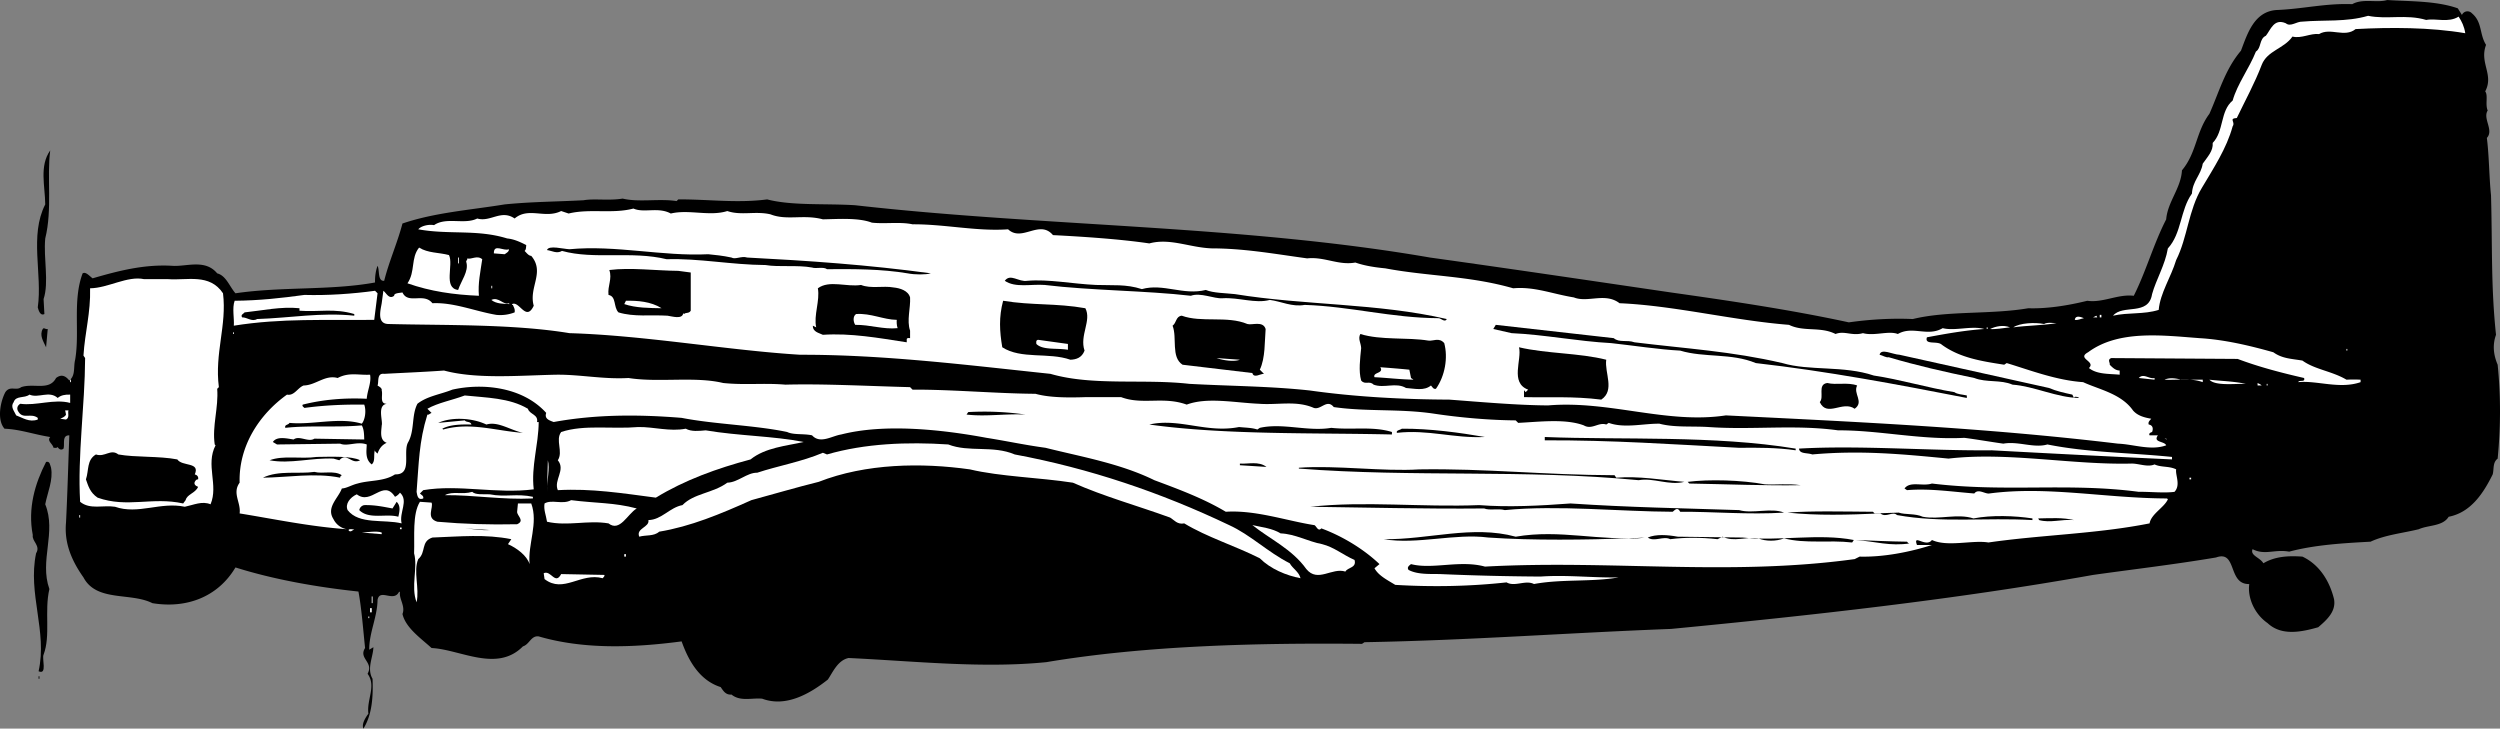 <svg xmlns="http://www.w3.org/2000/svg" width="300.926" height="87.703"><rect width="100%" height="100%" fill="#808080" stroke="none"/><path d="m295.844 1 .5.8a.727.727 0 0 1 1.203-.198c1.274 1.074.875 2.476 1.7 3.8-.825 2.176.972 3.575-.102 5.598.375.477-.024 1.578.3 2.3-.624.977.774 2.376-.101 3.302.277 2.175.277 4.773.5 6.898.176 6.078-.023 10.875.602 16.8-.426 1.177-.325 2.376.199 3.602.375 3.774.375 7.375 0 11.301-.625.473-.426 1.274-.598 1.899-1.125 2.273-2.625 4.574-5.3 5.101-.727 1.172-2.426.973-3.602 1.5-1.926.473-4.024.672-5.801 1.5-3.223.172-6.723.375-9.797 1.2-1.726-.325-2.926.472-4.402-.301-.324.773.875.976 1.3 1.699 1.376-.824 2.977-.926 4.7-.801 2.074.977 3.277 2.977 3.8 5.102.274 1.476-.824 2.476-1.898 3.398-2.027.578-4.426 1.078-6.101-.5-1.625-1.125-2.426-3.125-2.2-4.7-2.625.075-1.425-4.124-4-3.198-5.226.875-9.625 1.375-14.8 2.101-16.625 2.973-33.926 4.875-50.801 6.5-12.524.473-24.324 1.375-36.899 1.598l-.3.199c-12.325-.125-25.926.176-38 2.203-7.727.774-15.825-.125-23.801-.5-1.324.274-1.926 1.774-2.5 2.598-2.125 1.676-5.024 3.375-7.899 2.3-1.226-.124-2.625.376-3.699-.5-.726.075-1.027-.523-1.3-.898-2.626-.828-3.926-3.328-4.7-5.5-5.828.774-11.828.973-17.203-.601-.922-.125-1.125.976-1.898 1.199-3.125 3.176-7.524.375-11 .199-1.227-1.125-3.125-2.422-3.5-4.098.375-.925-.426-1.824-.301-2.601l-.098-.098c-.625 1.375-2.328-.426-2.601 1-.024 2.074-1.024 3.973-1 6l.5-.3c-.024 1.175-.825 2.574-.102 3.8.078 2.074-.023 4.274-1.098 6-.226-.527.176-1.226.598-1.8-.223-1.727.977-3.325-.098-4.801.774-1.426-1.125-1.825-.3-3.102-.227-2.125-.426-4.824-.801-6.797-4.926-.527-10.125-1.426-14.801-2.902-2.125 3.574-5.922 4.976-10 4.3-2.625-1.324-6.723-.124-8.297-3.101-1.426-2.023-2.328-4.125-2.101-6.598.175-3.527.273-7.125.398-10.5-.922-.027-.523 1.075-.7 1.598-.323.277-.624-.023-.698-.2-.125.177-.426.075-.5.102-.125-.527-.825-.824-.399-1.3-2.027-.325-3.625-.926-5.5-1-.926-1.024-.527-3.227.098-4.399.574-.828 1.277-.125 1.902-.601 1.473-.524 3.375.476 4.2-1.102.675-.523 1.175-.223 1.597.3.777-.624.477-1.624.703-2.5.574-3.323-.328-7.124.899-10.398.375-.226.773.274 1.199.598 3.176-.922 6.277-1.723 9.699-1.5 1.676.078 3.875-.824 5.3.902 1.075.274 1.477 1.575 2.2 2.399 5.578-.824 11.477-.324 16.8-1.301-.023-.625.075-1.422.302-2 .273.477-.024 1.875.8 1.8.575-2.323 1.575-4.523 2.2-6.898 3.875-1.324 8.175-1.625 12.3-2.3 3.274-.325 6.176-.325 9.5-.5 1.274-.227 3.075.074 4.7-.2 1.976.473 4.375-.027 6.5.301l.199-.203c3.574-.023 7.074.477 10.699 0 2.977.777 6.977.477 10.602.703 22.675 2.574 46.574 2.375 69.199 6.297 9.875 1.375 19.277 2.777 29 4.203 6.875.973 14.375 2.074 21.402 3.598 2.274-.324 4.973-.524 7.7-.399 4.175-1.027 9.374-.527 13.898-1.3 2.277.074 4.777-.325 7.101-.899 1.875.274 3.676-.828 5.598-.601 1.477-2.926 2.375-6.227 3.902-9.2.176-2.125 1.774-3.726 1.899-5.902 1.777-2.125 1.676-4.625 3.3-6.797 1.176-2.625 1.876-5.328 3.801-7.601.774-2.024 1.575-4.727 4.301-4.899 3.172-.125 5.875-.828 9.098-.703 1.277-.723 2.976-.125 4.199-.5 2.676.176 5.875.078 8.5 1"/><path fill="#fff" d="M292.047 2.402c1.172-.226 2.672.375 3.899-.402.375.578.675 1.176.8 2-4.226-.723-9.027-.723-13.199-.5-1.328 1.078-3.027-.223-4.402.602-1.024-.125-2.125.574-3.2.3-1.023 1.473-3.023 1.676-3.699 3.399-.824 2.176-2.027 4.375-3 6.402-1.027.074-.125.473-.5 1-.726 2.672-2.324 5.074-3.699 7.399-1.625 2.675-1.726 5.976-3.101 8.699-.625 2.074-1.926 3.976-2.102 6-1.824.574-3.625.277-5.5.699 1.176-1.422 4.277.078 4.703-2.598.473-1.726 1.574-3.527 1.899-5.5 1.675-1.824 1.476-4.625 2.898-6.601.078-1.524 1.078-2.223 1.3-3.598.575-.828 1.278-1.527 1.2-2.5 1.375-1.426.875-3.828 2.402-5.101.575-2.024 1.973-3.825 2.801-5.899.672-.426.375-1.527 1.2-1.902.574-.723.972-2.125 2.398-1.5.574.476 1.277-.223 2-.2 2.574-.226 5.277.075 7.902-.699 2.274.473 4.574-.226 7 .5"/><path d="M5.446 28.703c-.227 2.375.476 5.274-.2 7.297l.098 1.8c-.523.278-.723-.523-.797-.8.574-4.023-1.027-8.625.899-12.398-.024-2.227-.727-4.625.601-6.5-.426 3.175.274 7.074-.601 10.601"/><path fill="#fff" d="M80.746 25.703c2.176-.527 4.676.375 6.801-.3 1.672.574 3.375-.028 5.2.398 1.972.777 3.972-.024 6.3.601 1.774-.027 4.274-.226 5.899.399 1.574.176 3.375-.125 4.898.199 3.875-.023 7.777.875 11.5.602 1.676 1.574 3.777-1.227 5.402.699 3.473.176 8.075.476 11.598 1 2.676-.723 5.176.676 8.102.601 3.773.075 7.074.676 10.898 1.2 2.078-.227 3.777.875 5.8.5 1.075.375 2.278.574 3.602.699 5.176.976 10.075.875 15.399 2.402 2.574-.226 4.676.672 7.3 1.098 1.676.676 3.774-.625 5.5.699 6.575.277 13.676 2.078 20.399 2.602 1.777.875 3.777.175 5.602 1.101 1.074-.426 1.976.274 3.3-.101 1.375.375 3.075-.325 4.2.101 1.773-1.027 3.574.375 5.398-.703 1.477.375 3.477-.324 5 .102-2.422.175-4.625.574-6.898 1-.325.976 1.273.375 1.8.898 2.176 1.578 4.774 1.977 7.5 2.402l.301-.199c2.875.875 5.973 2.074 9.2 2.297 1.874.875 4.574 1.375 6 3.402.574.676 1.472.875 2.199 1-.125.176-.426.375-.301.7.476.074.574.476.402.898-.226.078-.426.176-.3.402h1c-.626.875.773.676 1 1.2-1.825.675-3.926-.125-5.801-.2-16.024-1.925-31.524-2.625-47.2-3.402-7.125 1.078-14.027-1.824-21.402-1.2-3.824-.023-8.223-.425-11.898-.698-5.524-.024-11.325-.325-16.801-1.102-4.824-.523-9.524-.523-14.5-.797-5.524-.625-11.625.274-16.7-1.203-9.726-1.023-20.023-2.324-30.101-2.297-8.723-.527-18.625-2.328-27.797-2.601-6.828-1.125-15.125-.926-21.8-1.102-1.426-.023-.926-1.723-.801-2.5l.199-1.5c.375.277.676 1.078 1.3.602-.023-.325.575-.325 1-.399.676 1.473 2.575-.027 3.602 1.297 2.574-.125 5.172.977 7.7 1.402a4.747 4.747 0 0 0 2.199-.3c.074-.426-.125-.625-.2-.899h-.101v-.101c.875-.426 1.676 2.175 2.601.199-.625-2.223 1.375-4.024-.3-6-.325-.024-.524-.324-.801-.598.176-.125.176-.426.199-.703-.824-.422-1.523-.723-2.297-.797-3.625-1.125-7.027-.426-10.703-1.101.375-.426 1.277-.625 1.902-.5 1.473-1.024 3.676-.024 5.2-.801 1.574.476 2.875-1.125 4.5 0 1.675-1.426 3.675.074 5.601-.899l.899.301c2.574-.625 5.273.074 7.8-.601 1.274.574 2.973-.227 4.5.601"/><path fill="#fff" d="M54.047 30.703c.574 1.172-.726 3.973 1.098 4.2.375-1.126 1.277-2.227 1-3.301-.125-.227.176-.325.101-.5.473.175 1.176-.426 1.801.101-.226 1.574-.527 2.875-.402 4.399-3.024-.125-5.824-.524-8.598-1.5.973-1.426.375-3.024 1.399-4.301 1.074.676 2.375.574 3.601.902"/><path d="M88.047 31c.473.277 1.172-.223 1.899 0 7.273.375 14.574.875 22.101 1.902-.625.176-1.926.176-2.8 0-3.126-.527-6.528-.527-9.7-.5-.426-.324-1.328-.027-1.8-.199-1.727-.328-4.028-.027-5.602-.3-4.125-.028-8.024-.825-11.899-.7-4.226-1.027-8.726.074-12.601-1-.625.375-1.223-.027-1.801-.101.176-.625 1.977-.125 2.703-.102 5.574-.523 11.172.875 16.7.602.773.074 1.773.175 2.8.398"/><path fill="#fff" d="M61.246 30c.075.277-.324.477-.5.602l-1.3-.102c-.024-1.223 1.175-.223 1.8-.5m-6.101 1h.101v.703h-.101V31"/><path d="M83.145 32.8v4.602c-.223.375-.625.176-.801.399l-.098-.098c-.125.774-1.324.375-1.902.297-2.023-.125-4.023.176-5.898-.398-.625-.625-.227-1.926-1.2-2.102-.125-1.125.473-1.922.098-3 2.578-.324 5.578.078 8.3.102l1.5.199m29.403.101 1.5.098-1.5-.098"/><path fill="#fff" d="M20.246 33.602c2.274.175 4.973-.727 6.598 1.699.477 3.875-1.023 7.176-.5 11.3l-.2.2c.177 2.277-.624 4.476-.3 6.699l.102.102c-1.227 2.375.375 4.773-.602 7.101-1.023-.426-2.023.074-3.098.297-2.925-.625-5.625.977-8.402 0-1.422-.223-3.023.375-4.2-.598-.323-5.625.575-11.527.602-17.3l-.199-.301c.172-2.824.875-5.125.797-8.098 2.176-.027 4.477-1.527 6.5-1.101h2.902"/><path d="M131.946 34.3c1.976.075 3.574-.124 5.5.5 2.574-.722 4.976.778 7.699.102.875.375 2.375.375 3.5.5 8.476 1.375 17.176 1.075 25.5 3-.223.473-.723-.125-1-.101-5.625-.024-10.625-1.426-16.098-1.598-1.527.274-2.828-.426-4.203-.601-1.723.476-3.723-.325-5.7-.2-1.023.075-2.624-.726-3.8-.3-5.422-.625-12.023-.625-17.598-1.301-1.625-.125-3.527.375-4.8-.5.675-.926 1.675.176 2.699 0 2.574-.223 5.476.375 8.3.5m-24.398.301c.774.074 1.774.375 2 1.199.074 1.277-.426 2.777 0 4v.902c-.226-.027-.328-.027-.402.098v.402c-3.426-.527-6.723-1.125-10.098-.902-.426-.223-1.226-.324-1.203-1.098l.402.2c-.324-1.426.473-3.227.2-4.7 1.375-1.027 3.476-.125 5.199-.402 1.176.476 2.676.074 3.902.3"/><path fill="#fff" d="M59.145 34.402h.101v.301h-.101v-.3m-13.699.897-.399 3.2c-5.828.078-11.125-.223-16.902.703.074-.828-.223-2.125.101-3 2.973-.027 5.676-.328 8.399-.703 2.777.078 5.777-.125 8.5-.5l.3.3m15.801 1.2.098.102c-.723-.024-1.625-.024-2.2-.5.876-.426 1.477.675 2.102.398m18.399.602c-1.426-.024-3.125-.024-4.5-.5l.199-.399c1.375-.027 2.977.074 4.3.899"/><path d="M130.645 37.102c.777 1.476-.723 3.273-.098 5.101-.328.875-1.027 1.074-1.703 1.098-2.625-.926-5.922-.024-8.2-1.5-.324-1.926-.425-3.625.102-5.598 3.473.574 6.375.274 9.899.899m-94.598.3c2.375.176 4.172-.324 6.598.399V38c-4.024-.422-7.723.277-11.7.402-.624.375-1.226-.226-1.8-.199-.223-.328.176-.426.3-.601 2.176-.227 4.376-.727 6.602-.5v.3"/><path fill="#fff" d="M107.946 38.5c-.024.176-.024.676.101 1-1.726.176-3.328-.422-5.101-.398-.227-.325-.325-1.024.101-1.301 1.774-.125 3.274.676 4.899.699"/><path d="M150.145 39c.574.176 1.875-.422 2.199.602-.125 1.476-.023 3.476-.7 4.898l.5.5c-.425-.023-1.222.578-1.398-.098l-8.402-1c-1.422-.925-.625-3.226-1.2-4.699.477-.328.376-1.125 1.102-1.203 2.375.875 5.473-.023 7.899 1"/><path fill="#fff" d="m251.946 38.203.398-.203.102.203zm-1.102.097c-.422.075-.723.278-1.098.2.074-.625.774-.324 1.098-.2m1.902-.398h.2v.301h-.2v-.3m-5.199.999c-1.726.274-3.527.274-5.203.5.777-.527 2.578-.625 3.703-.402.375-.223.973-.125 1.5-.098"/><path d="M194.246 40.703c.676.574 1.575.172 2.5.5 6.274.774 11.676 1.074 17.801 2.5 3.274.973 7.375.274 11 1.5 3.172.473 6.473 1.473 9.7 2 .374.274.972.274 1.5.399v.3c-8.325-1.625-16.825-3.226-25.403-4.199-2.922-1.226-6.223-.625-9.098-1.5-2.527-.125-5.726-.625-8.3-.902-4.125-.223-8.024-1.024-12-1.2l-2.2-.5.301-.5 14.2 1.602"/><path fill="#fff" d="M241.946 39.402c-.625.075-1.926.274-2.399.2.672-.325 1.574-.524 2.399-.2"/><path d="M5.746 39.602 5.547 41.8c-.328-.723-.828-1.426-.402-2.2.176-.226.277.075.601 0"/><path fill="#fff" d="M239.145 39.402h.101v.2h-.101v-.2M28.047 40h.098v.203h-.098V40"/><path d="M171.946 41c.574.078 1.273-.422 1.898.3.477 1.778.078 3.977-1 5.5-.324.075-.422-.222-.598-.398-.824.676-1.925.375-3 .301-1.226-.726-2.625.074-3.902-.402-.523-.524-1.023.074-1.5-.5-.324-1.125-.125-2.625 0-3.899-.023-.625-.422-1.125-.098-1.699 2.473.774 5.676.375 8.2.797"/><path fill="#fff" d="M264.746 40.703c2.973.172 5.973.875 8.899 1.7 1.074.773 2.176.773 3.5 1 1.476 1.074 3.574 1.273 5.3 2.3a17.536 17.536 0 0 1 1.7 0V46c-2.524.875-5.223-.223-7.5 0 .074-.324.875.078.699-.5-2.723-.625-5.422-1.324-8-2.297l-15.2-.101c-.523.175-.124.574-.198.8.375.375.675.676 1.199.7v.5c-1.324-.125-2.723-.024-3.7-.801.876-.824-1.523-1.125-.101-1.899 3.676-2.726 8.977-2.027 13.402-1.699m-136.199 1.399c-1.328-.227-3.027.074-3.8-.7-.028-.324-.028-.425.199-.5l3.601.5v.7"/><path d="M193.344 43.3c-.223 1.575 1.078 3.677-.598 4.802-3.425-.426-6.226-.227-9.3-.301V47c.074-.023.074.078.199.203l.3-.3c-2.226-.825-.726-3.626-1.101-5.102 3.277.777 7.277.676 10.5 1.5"/><path fill="#fff" d="M282.446 42h.101v.203h-.101V42"/><path d="M246.645 46.703c.875.375 1.777.574 2.8.797l.2.402c.074-.226.277-.125.5-.101l.101.101c-2.625-.027-5.425-1.425-8-1.601-1.425-.625-3.125-.223-4.601-.801-3.524-.723-7.024-1.523-10.301-2.5-.324.078-.723-.223-1.098-.297.176-.828 1.575-.027 2.399 0l18 4"/><path fill="#fff" d="M149.246 43.3c-.726.278-2.027.075-2.8-.198l2.8.199m20.598 2.199.3.203c-1.523-.027-3.222-.226-4.698-.3-.227-.626 1.175-.426.699-1.2.976.074 2.277.172 3.5.297l.199 1m-102.797-.398c2.774-.024 5.672.574 8.598.398 3.676.578 7.976-.223 11.402.602 2.672.273 4.875-.024 7.5.199 4.574-.125 10.074.176 15 .3l.297.301c4.676-.027 10.176.473 14.8.5 1.677.473 3.977.473 6.102.399h4.2c2.574.976 5.074-.125 7.898.902 2.477-.926 5.777-.226 8.703-.101 2.274.175 4.473-.426 6.598.5.875.273 1.574-1.125 2.402-.102 3.973.578 7.973.176 12.098.8 3.176.477 6.676.778 9.8.802l.301.3c2.575-.125 5.676-.527 7.899.301.976.574 1.777-.426 2.699-.101l.3-.2c1.876.676 4.177.075 6.102.098 1.774.477 3.875.277 5.899.402 5.277.375 10.375-.324 15.601.399 4.973-.024 9.973 1.176 15.2.902 1.375.172 3.074.473 4.699.7 1.777-.325 3.676.574 5.3.097 4.876.977 9.774.977 15 1.5v.3c-7.023-.323-14.824-.722-21.699-1.097-7.425.074-15.925-.625-23.199-.203.074.676.973.477 1.598.703 5.875-.527 10.976-.027 16.402.5 7.074-.828 14.875.774 22 .598.875-.024 1.973.476 2.797.101.777.375 1.777.176 2.602.598-.125.676.574 1.875-.2 2.703-1.226.172-3.027-.027-4.3 0-8.524-1.125-16.024.074-24.899-1-1.125.375-2.625-.328-3.3.598l.3.199c2.672-.223 5.274.176 8.098.402.476-.625 1.277.075 1.8 0 6.977-.925 13.977.575 21.399.598l.102.102c-.426.976-2.024 1.773-2.2 2.898-6.425 1.277-13.027 1.375-19.402 2.3-1.922-.323-4.922.575-6.797-.3-.726.977-2.328-.824-1.8.602h1.8c-2.726.875-5.926 1.476-8.703 1.398l-.598.3c-15.125 2.075-29.226.075-44.5.903-3.027-.828-6.324.375-8.902-.3-.223.175-.523.374-.297.699 1.074.574 2.574.476 3.797.5 3.977.175 7.977.273 12.102.3 3.175-.226 6.476.176 9.398.098-3.223.578-6.824.176-10.2.8-1.023-.523-2.323.376-3.3-.198-4.324.476-8.824.574-13.398.3-1.024-.625-2.024-1.125-2.5-2l.601-.5c-2.027-1.925-4.625-3.425-7-4.3-.426.476-.625-.426-.902-.399-3.324-.527-7.024-1.828-10.598-1.601-2.726-1.625-5.726-2.727-8.601-3.801-4.125-2.024-8.825-2.824-13.102-3.899-2.422-.324-4.723-.824-7.098-1.199-5.527-1.027-12.324-1.726-17.5-.402-1.125.176-2.527 1.176-3.5.101-1.027-.226-2.226-.027-3-.402-3.925-.824-8.726-.922-12.699-1.7-5.226-.425-10.328-.425-15.402.5-.625-.222-1.125-.425-.899-1.097-2.824-3.125-7.625-3.625-11.3-2.8-1.426.574-3.024.773-4.2 1.699-.726 1.375-.324 3.175-1.101 4.601-.723 1.172.574 3.973-1.598 3.899-1.328.875-3.027.675-4.5 1.101-.726.172-1.328.574-1.902.598-.426 1.176-1.926 2.277-1 3.699a2.232 2.232 0 0 0 1.601 1.203c-4.527-.328-8.726-1.226-12.902-1.902.176-1.324-.922-2.426 0-3.7-.125-4.425 2.375-8.226 5.703-10.601.875.176 1.274-.824 2-1.098 1.473-.027 2.574-1.324 4.098-.902 1.375-.723 2.476-.324 3.902-.398.172.976-.328 1.875-.402 2.898-2.625-.125-5.223.078-7.7.703-.124.172.075.274.2.399 2.375-.325 4.777-.426 7.199-.399.277.774.078 1.875-.297 2.297-2.726-.824-5.926.176-8.703-.098-.125.274-.625.176-.5.598 2.875-.324 6.277-.023 9.203-.297.274.473.274 1.074.297 1.7l-6-.102c-.723.476-1.824-.426-2.5.101-.824-.125-2.023-.425-2.5.301l.5.297 7.602-.098c.875.375 2.074-.324 3.199.098-.024.777-.223 1.777.601 2.402.473-.425.176-1.125.399-1.8-.125.175.176.375.3.5.176-.524.477-1.024 1.102-1.301-.926-.324-.625-1.524-.601-2.098.175-.527-.625-2.527.699-2.601-1.024.074-.524-1.024-.7-1.602.075-.324-.425-.523-.5-.598.176-.425-.124-1.527.801-1.402 2.274-.125 4.774-.223 7.2-.398 3.976 1.074 9.273.574 13.601.5m192.297.398v.203l-1.898-.203c.574-.625 1.273.176 1.898 0m5.801.203V46c-1.426-.523-3.024-.223-4.598-.297.473-.226 1.172-.226 2 0h2.598m5.199.5c-1.324-.027-3.723.274-4.398-.5 1.476.172 2.773.172 4.398.5m-261.898-.5h.101V46h-.101v-.297"/><path d="M223.547 46.402c-.527.973.875 1.973-.3 2.801-1.426-1.027-3.325 1.074-4.2-.8.574-.626-.328-2.126.899-2.301 1.074.273 2.476-.125 3.601.3"/><path fill="#fff" d="M272.246 46.402h-.5v-.3c.074.074.274.074.5.3m.598-.199h.102v.2h-.102v-.2M6.946 47.902c.375-.324.875-.425 1.5-.402v1c-1.926-.523-4.125.375-6 .102-.325.175-.524.574-.2 1 .575.875 1.473.074 2.301.699v.199c-1.027.375-1.828-.223-2.601-.5-.227-.523-.727-1.023-.301-1.598.277-.824 1.277-.425 1.902-.902 1.074.477 2.375-.523 3.399.402m56.601 1.301c.172.672 1.274.672 1.098 1.598h.199c-.023 2.777-.922 5.277-.598 8.101-4.527.575-9.027-.625-13.3.098l-.399.402c.172.176.473.274.399.598-.727.277-.727-.523-.801-.797.277-3.426.277-6.027 1.3-9.3.176.074.274-.126.5-.2l-.5-.5c1.274-.726 2.977-1.027 4.5-1.601 2.575.273 5.376.273 7.602 1.601m-55.301.199c-.125.274.176.875-.3 1.098l-.7-.098c.274-.125.575-.226.7-.5l-.102-.5h.402"/><path d="M123.446 49.902c-2.524-.125-4.727.274-7.102 0l.203-.3a34.988 34.988 0 0 1 6.899.3m-64.899 1.2c1.375-.426 2.875.675 4.399 1-3.227-.227-6.325-1.325-9.602-.399l-.098-.101c.973-.524 2.375-.524 3.5-.5-.125-.426-.625-.227-.8-.5l-3.2.3c1.575-.726 4.075-.625 5.801.2m90.598.3c.676.075 1.574.075 2.199.301l.3-.203c2.778-.625 5.778.477 8.602 0 2.473.277 4.973-.223 7.301.5v.3c-9.226-.222-20.027.075-29.203-1.198 3.578-.825 6.875 1.074 10.8.3"/><path fill="#fff" d="M82.547 51.602c.672.375 1.574.273 2.399.199 3.976.676 8.175.676 11.8 1.402-2.125.473-4.625.672-6.402 2.098-4.023 1.074-7.922 2.476-11.398 4.601-4.024-.527-7.727-1.125-11.801-.902-.524-1.223.976-2.422 0-3.598.676-1.027-.324-2.425.402-3.402 2.774-.922 6.074-.324 9.297-.598 1.875-.027 3.777.575 5.703.2"/><path d="M178.746 52.602c-3.824.175-6.824-.926-10.601-.5-.125-.325.375-.325.601-.5 3.375-.024 6.973.476 10 1M216.145 54v.203c-2.223-.328-4.625-.328-6.801-.3-8.125-.426-15.223-.926-23.398-.903v-.398c9.273.375 20.375-.227 30.199 1.398"/><path fill="#fff" d="m260.844 52.902-.297-.101h.2zm-138.699 1.801c8.976 1.672 17.574 4.574 25.8 8.5 2.575 1.172 4.676 3.274 7.301 4.598.375.676 1.075.976 1.301 1.8-1.726-.324-3.625-1.124-4.902-2.398-3.024-1.527-6.324-2.527-9.098-4.203-.828.176-1.226-.422-1.703-.7-3.922-1.425-7.922-2.523-11.7-4.198-4.023-.625-8.722-.727-12.398-1.602-5.824-.824-12.527-.723-18.199 1.5-2.726.676-5.426 1.477-8.101 2.203-3.727 1.672-7.325 3.172-11.102 3.797-.625.578-1.625.375-2.398.602-.426-1.024 1.273-1.125 1.101-2 1.574-.024 2.574-1.524 4.098-1.801 1.375-1.426 3.676-1.426 5.402-2.7 1.274-.023 2.375-1.226 3.598-1.199 2.476-.824 5.375-1.324 7.902-2.402l.5.203c4.574-1.328 9.672-1.527 14.598-1.203 2.476.977 5.375.078 8 1.203"/><path d="M21.344 55.3c.578.876 2.777.278 2.102 1.802.273.074.476.273.398.601-.223-.027-.324.172-.398.297-.125.277.074.477.398.602-.324.773-1.324.875-1.5 1.601l-.297.399c-3.726-.825-6.726.574-10.3-.7-.926-.625-1.126-1.425-1.403-2.199.375-1.125.078-2.328 1.203-3 1.074.375 1.774-.726 2.7 0 2.074.375 4.874.172 7.097.598m22 .101c-1.023.575-1.625-1.027-2.5 0l-.7-.199c-2.624-.125-5.222.672-7.698.2 1.675-.626 3.675-.126 5.699-.403 1.777-.023 4.176-.125 5.199.402"/><path fill="#fff" d="m65.844 59.203.102-3.8c.273.972-.125 2.472-.102 3.8"/><path d="M6.145 56.3c.277 1.477-.426 2.977-.7 4.403 1.376 3.375-.726 6.774.5 10.2-.624 2.675.176 5.574-.699 7.898-.226.476.473 2.476-.601 2 1.074-4.824-1.324-9.324-.301-14.2.578-.925-.523-1.425-.398-2.199-.625-3.226.273-6.226 1.601-8.8.473-.125.473.375.598.699m146.301-.098-3.2-.203v-.2c.973.075 2.274-.323 3.2.403m18.398.297c7.977-.125 15.078.676 23.5.703l.203.297c2.774-.223 5.473.277 8.2.5-1.825.477-3.727-.523-5.5-.2-13.825-1.323-27.028-.323-40.903-1.398v-.101c4.477-.324 10.078.476 14.5.199m-129.699.703c-.125.074-.223.172-.2.297-3.023-.625-6.425-.023-9.3 0 1.875-.922 4.375-.422 6.199-.7.977.278 2.375-.222 3.3.403"/><path fill="#fff" d="M263.547 57.5h.2v.203h-.2V57.5"/><path d="M216.746 58.402c-4.226.075-8.925-.125-13.402-.199l-.2-.203c2.575-.324 6.477-.223 9.302.3 1.375.075 2.773-.124 4.3.102"/><path fill="#fff" d="M47.547 59.8c.274-.124.473-.323.598-.5 1.074.977-.125 2.376.199 3.7-2.125-.523-5.125.176-6.5-1.598-.324-.726.277-1.527 1.102-1.902 1.773 1.375 3.175-1.922 4.601.3m11.399-.3c1.875.375 3.273-.125 5.199.3v.2c-3.723.176-7.024-.422-10.598-.398.973-.524 2.074-.024 3.297-.399.375.375 1.277.274 2.102.297m17.699 1.703c-1.125.672-2.024 2.875-3.399 1.797-2.527-.422-4.925.375-7.402-.2-.125-.823-.422-1.425-.297-2.198.875-.524 2.172.175 3.2-.399 2.874.375 5.175.274 7.898 1"/><path d="M47.946 62.203c-1.426-.426-3.524.375-4.7-.8a.744.744 0 0 1 .598-.602c1.277-.024 2.176.176 3.402.402l.5-.8c.473.472.375 1.074.2 1.8"/><path fill="#fff" d="M51.946 60.5c.273.578-.727 1.875.699 2.3 3.176.278 6.277.376 9.601.302.973-.426-.027-1.024 0-1.5l.098-1h1.602c.875 2.375-.426 4.875-.2 7.3-.324-1.027-1.527-1.925-2.601-2.402l.402-.598c-3.125-.625-6.125-.324-9.5-.199-1.426.473-.726 1.774-1.703 2.598-.625 1.476.176 3.476-.2 5.199-.722-1.922.177-4.125-.3-5.898.078-2.024-.223-4.727.703-6.2l1.399.098"/><path d="M189.047 60.602c7.074.476 13.473.574 20.297.8 1.578.473 3.875-.324 5.402.301-4.226.274-8.527-.125-12.5-.101-.324-.625-.625-.227-.902 0-6.324-.024-13.824-.825-20.2-.2-.823-.226-1.823.075-2.5-.199-7.222.074-14.323-.125-20.898-.203 6.575-.723 13.375.078 20.301-.2 3.473.278 7.375.075 11-.198m39.5 1.101c.774.274 1.973.074 2.899.5 1.976.375 4.175-.426 6.101.2 2.172-.426 4.973-.325 7.098 0v.199c-5.625-.325-10.926.375-16.301-.602-.523-.523-1.324.375-2-.2-4.023.177-7.523.278-11.2-.097 2.876-.226 6.778-.125 10.302-.101l.199.199 2.902-.098"/><path fill="#fff" d="M9.547 62h.098v.3h-.098V62"/><path d="M249.645 62.602c-1.524-.125-2.824.375-4.2 0l-.101-.2c1.477-.027 2.977-.125 4.3.2"/><path fill="#fff" d="M154.145 64.203c1.777.074 3.277.973 5 1.297 1.476.375 2.476 1.277 3.902 1.902.274.973-.828.875-1.101 1.399-1.625-.524-3.325 1.375-4.7-.301-1.726-2.422-4.425-3.625-6.5-5.297 1.176.274 2.375.375 3.399 1"/><path d="M58.946 63.8c-.926.075-1.926-.124-3-.198l3 .199"/><path fill="#fff" d="M42.645 63.703c-.125.074-.524.473-.7.098.176-.223.477-.024.7-.098m5.5-.203h.199v.203h-.2V63.5m-2.198.8-2.399-.198c.574-.024 1.875-.227 2.399 0v.199"/><path d="M197.946 64.703c-.325.074-1.426.172-1.899.098-5.027.176-11.527.277-16.902-.098-4.024-.527-8.524.875-12.598.2 5.375.074 10.672-1.727 15.899-.301 5.375-.926 10.074.574 15.5.101m11.8 0c4.375.473 9.176-.527 13.399.297l-.2.3c-2.824-.323-5.624.177-8.199-.5-.925.376-2.226.376-3.101 0-1.524-.222-2.926.477-4.301-.198l-.598.3c-2.027-.226-3.925-.226-5.699 0-.828-.425-1.926.375-2.703-.199.977-.426 2.375-.328 3.602-.101l7.8.101m19.801.5c.074.074.172.274.399.2-2.524.374-4.125-.227-6.602-.403 2.176.078 3.977.176 6.203.203"/><path fill="#fff" d="M75.145 66.703h.199V67h-.2v-.297m-7.597 2.399 5.2.101c.074.172-.126.274-.2.399-2.625-.727-4.726 1.875-7 .101L65.446 69c.875-.422 1.375 1.477 2.101.102M44.746 71.8h.098v.802h-.098V71.8m-.199 1.403h.2v.5h-.2v-.5m-.203 1h.102v.2h-.102v-.2"/><path d="M4.645 81.402h.101v.301h-.101v-.3"/></svg>
